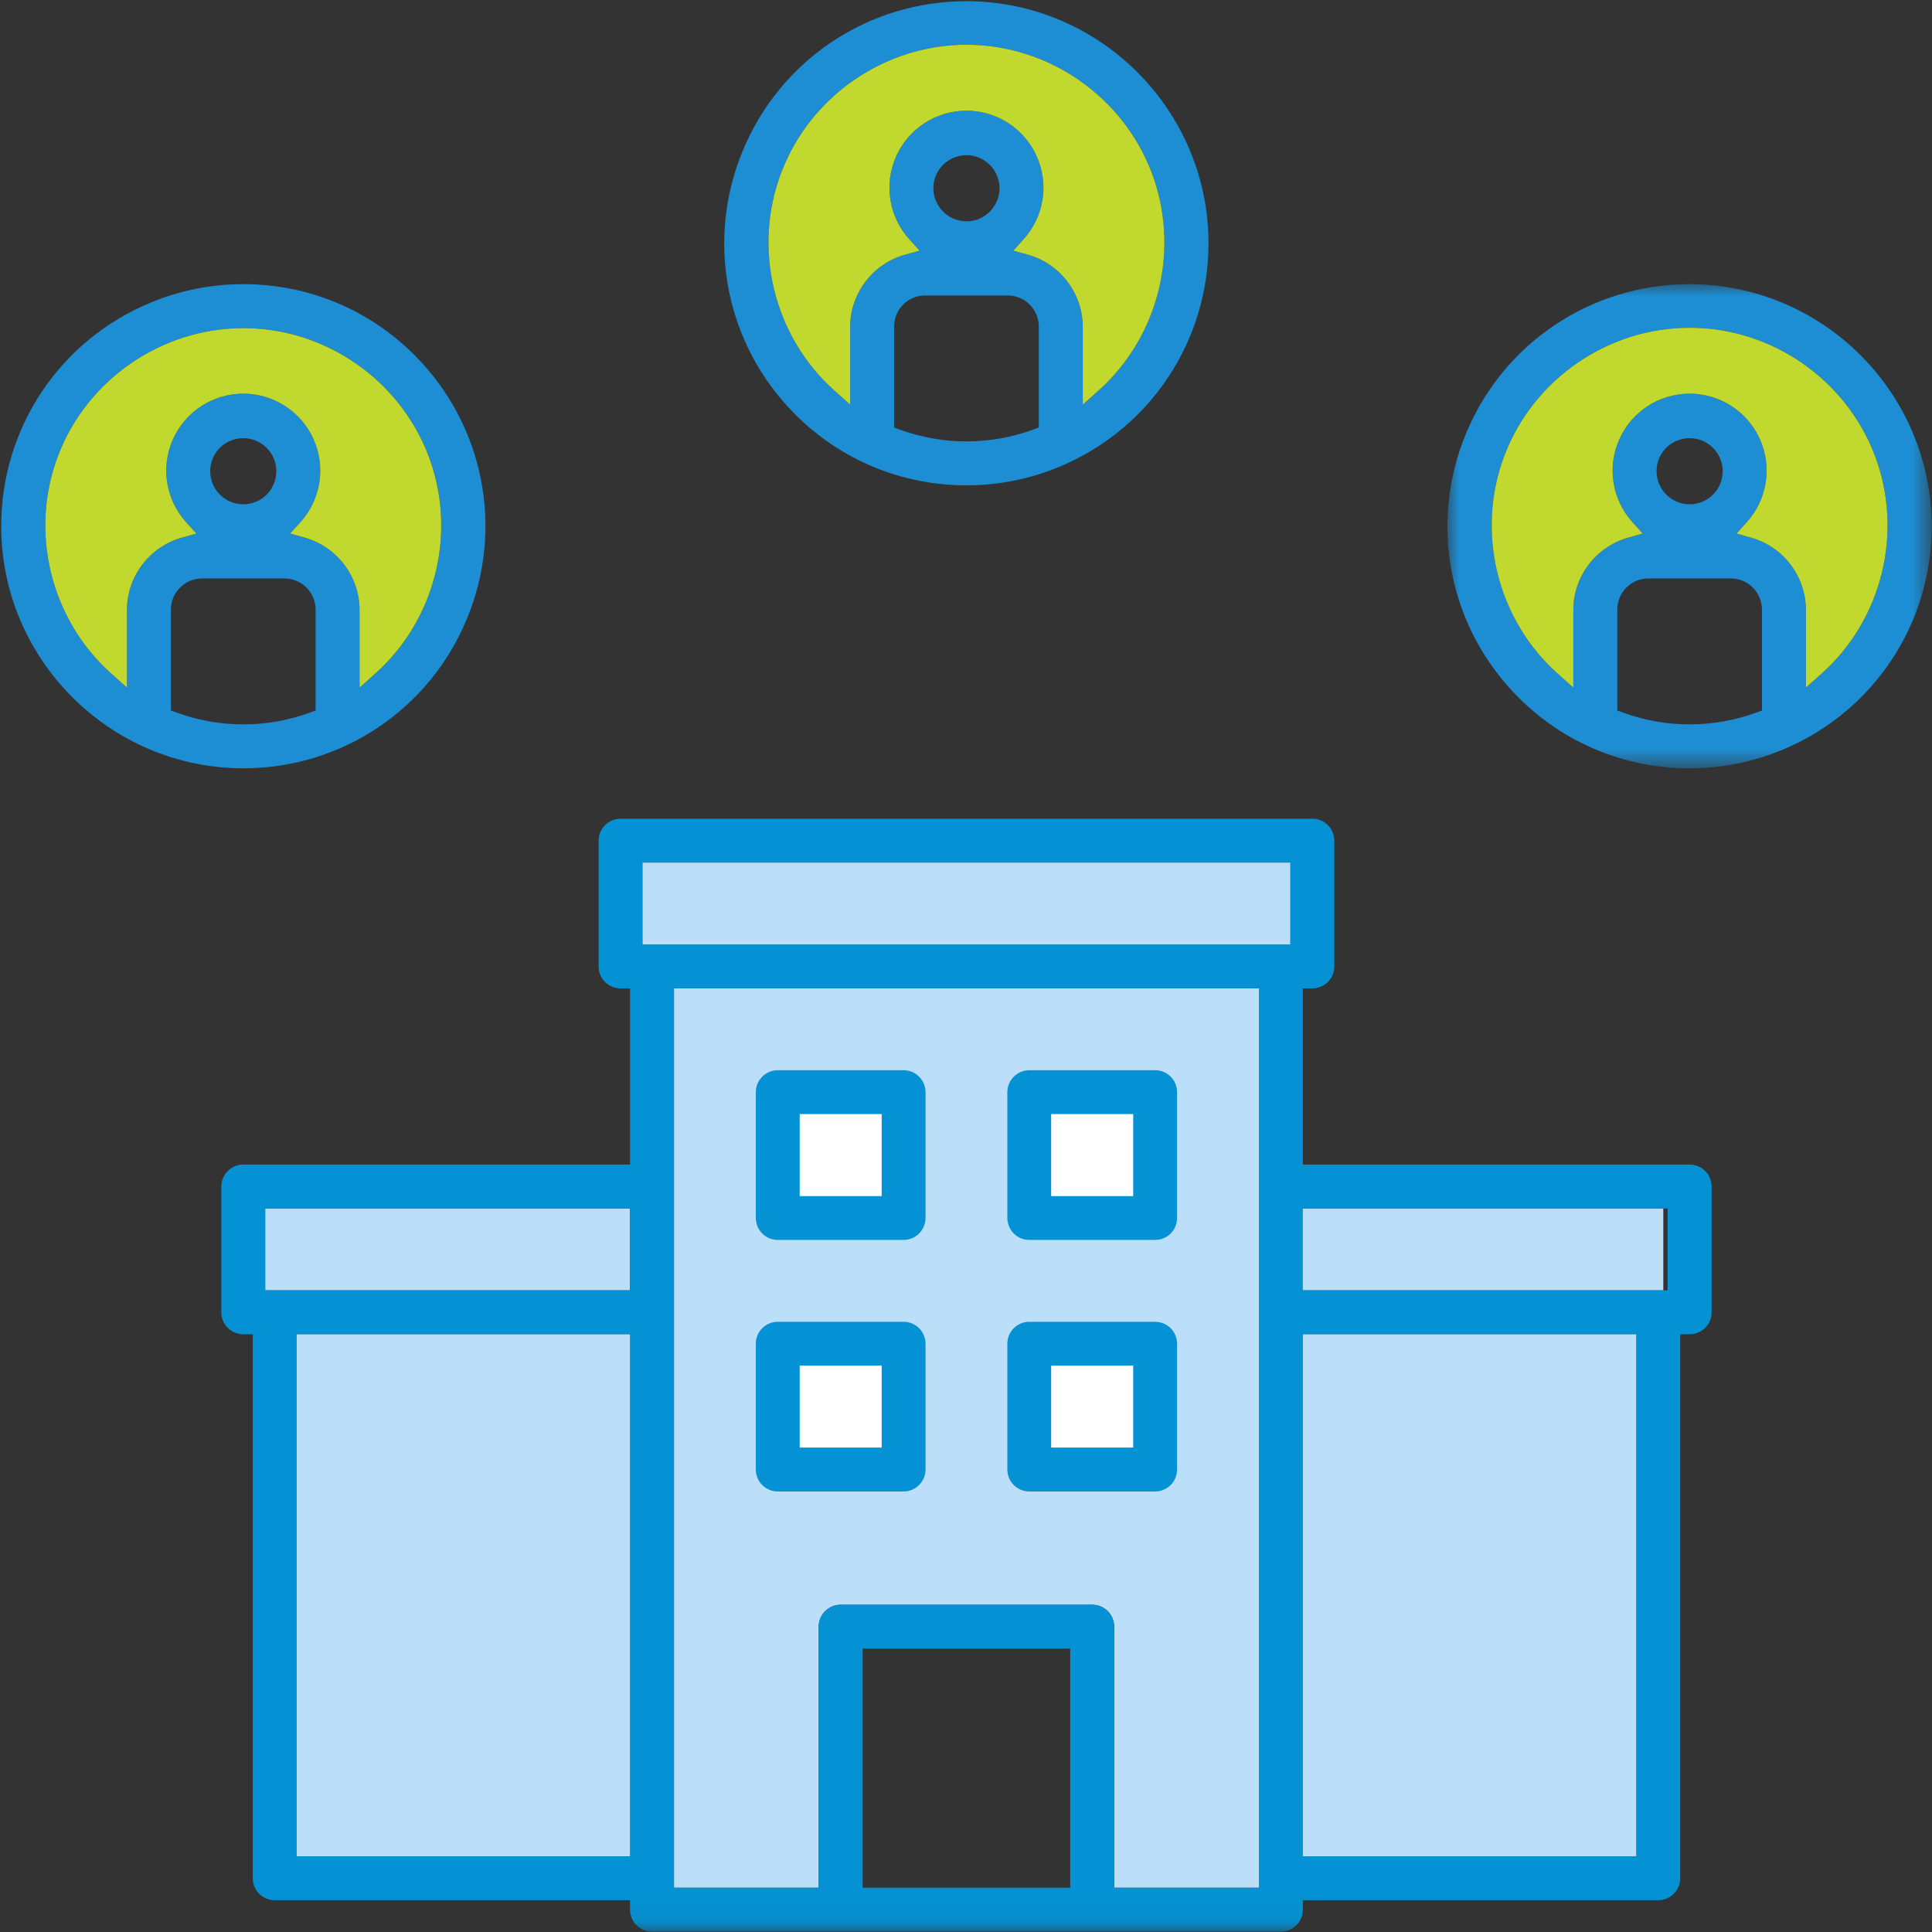 <?xml version="1.0" encoding="UTF-8"?>
<svg width="81px" height="81px" viewBox="0 0 81 81" version="1.1" xmlns="http://www.w3.org/2000/svg" xmlns:xlink="http://www.w3.org/1999/xlink">
    <rect x="0" y="0" width="81" height="81" fill="#333333" stroke="none"/>
    <title>entrerprises</title>
    <defs>
        <polygon id="path-1" points="-6.83958755e-15 0 20.304 0 20.304 20.298 -6.83958755e-15 20.298"></polygon>
        <polygon id="path-3" points="0 80.936 80.937 80.936 80.937 0 0 0"></polygon>
    </defs>
    <g id="Page-1" stroke="none" stroke-width="1" fill="none" fill-rule="evenodd">
        <g id="Desktop/NosExperts" transform="translate(-815, -1297)">
            <g id="faites-confiance" transform="translate(91, 660)">
                <g id="information-icone" transform="translate(93, 635)">
                    <g id="Group" transform="translate(630, 1)">
                        <g id="Group" transform="translate(1.05, 1.05)">
                            <polygon id="Fill-1" fill="#BBDFF8" points="11.069 54.047 26.364 54.047 26.364 50.617 11.069 50.617"></polygon>
                            <polygon id="Fill-2" fill="#BBDFF8" points="54.389 54.047 69.685 54.047 69.685 50.617 54.389 50.617"></polygon>
                            <path d="M45.741,67.229 C45.984,67.229 46.221,67.327 46.392,67.497 C46.564,67.67 46.662,67.907 46.662,68.15 L46.662,79.094 L52.73,79.094 L52.73,41.388 L28.206,41.388 L28.206,79.094 L34.274,79.094 L34.274,68.15 C34.274,67.643 34.688,67.229 35.196,67.229 L45.741,67.229 Z" id="Fill-3" fill="#BBDFF8"></path>
                            <path d="M10.148,18.32 C9.965,18.32 9.786,18.357 9.616,18.427 C9.098,18.641 8.763,19.142 8.763,19.706 C8.763,20.471 9.384,21.092 10.149,21.092 C10.713,21.092 11.215,20.756 11.428,20.237 C11.645,19.72 11.528,19.127 11.128,18.726 C10.865,18.465 10.517,18.32 10.148,18.32 L10.148,18.32 Z M10.149,16.456 C11.424,16.456 12.582,17.207 13.099,18.371 C13.617,19.539 13.399,20.902 12.543,21.844 L12.113,22.319 L12.73,22.494 C14.076,22.872 15.02,24.112 15.024,25.509 L15.024,28.779 L15.685,28.19 C18.235,25.91 19.129,22.234 17.908,19.041 C16.685,15.851 13.57,13.706 10.155,13.706 C6.731,13.706 3.612,15.851 2.39,19.041 C1.17,22.234 2.063,25.91 4.613,28.19 L5.274,28.779 L5.274,25.507 C5.278,24.112 6.221,22.872 7.567,22.494 L8.185,22.319 L7.755,21.844 C6.899,20.902 6.68,19.539 7.199,18.371 C7.716,17.207 8.874,16.456 10.149,16.456 L10.149,16.456 Z M8.418,24.203 C7.7,24.203 7.115,24.788 7.115,25.507 L7.115,29.738 L7.376,29.834 C8.27,30.156 9.202,30.32 10.149,30.32 C11.095,30.32 12.028,30.156 12.92,29.835 L13.182,29.738 L13.182,25.507 C13.182,24.788 12.597,24.203 11.878,24.203 L8.418,24.203 Z M10.149,32.162 C4.559,32.154 0.007,27.602 0,22.014 C0,17.894 2.458,14.213 6.263,12.638 C7.502,12.124 8.809,11.864 10.149,11.864 C12.861,11.864 15.411,12.919 17.326,14.836 C20.239,17.749 21.103,22.092 19.524,25.899 C17.948,29.703 14.267,32.162 10.149,32.162 L10.149,32.162 Z" id="Fill-5" fill="#1D8ED3"></path>
                            <path d="M40.469,6.455 C40.288,6.455 40.108,6.492 39.936,6.563 C39.418,6.776 39.083,7.277 39.083,7.841 C39.083,8.606 39.705,9.228 40.469,9.228 C41.033,9.228 41.535,8.891 41.748,8.372 C41.966,7.856 41.848,7.263 41.449,6.863 C41.185,6.599 40.838,6.455 40.469,6.455 L40.469,6.455 Z M40.469,1.826 C37.048,1.826 33.93,3.974 32.71,7.169 C31.487,10.365 32.38,14.044 34.932,16.325 L35.593,16.915 L35.593,13.643 C35.597,12.247 36.542,11.007 37.885,10.63 L38.502,10.459 L38.074,9.982 C37.216,9.039 37,7.676 37.52,6.507 C38.036,5.343 39.193,4.591 40.469,4.591 C41.744,4.591 42.902,5.343 43.417,6.507 C43.938,7.676 43.721,9.039 42.863,9.981 L42.435,10.459 L43.052,10.63 C44.395,11.007 45.34,12.247 45.345,13.645 L45.345,16.914 L46.006,16.325 C48.557,14.045 49.449,10.365 48.228,7.169 C47.007,3.974 43.89,1.826 40.469,1.826 L40.469,1.826 Z M38.738,12.337 C38.019,12.337 37.435,12.923 37.435,13.642 L37.435,17.874 L37.696,17.97 C38.59,18.292 39.523,18.456 40.469,18.456 C41.415,18.456 42.348,18.292 43.24,17.971 L43.502,17.874 L43.502,13.642 C43.502,12.923 42.918,12.337 42.199,12.337 L38.738,12.337 Z M40.469,20.298 C37.758,20.298 35.209,19.242 33.291,17.326 C30.378,14.413 29.515,10.071 31.093,6.263 C32.669,2.458 36.35,0 40.469,0 C46.06,0.006 50.611,4.558 50.617,10.149 C50.617,14.267 48.158,17.947 44.354,19.524 C43.115,20.037 41.809,20.298 40.469,20.298 L40.469,20.298 Z" id="Fill-7" fill="#1D8ED3"></path>
                            <g id="Group-11" transform="translate(60.633, 11.864)">
                                <mask id="mask-2" fill="white">
                                    <use xlink:href="#path-1"></use>
                                </mask>
                                <g id="Clip-10"></g>
                                <path d="M10.154,6.456 C9.972,6.456 9.793,6.493 9.623,6.563 C9.105,6.775 8.769,7.277 8.769,7.841 C8.769,8.606 9.391,9.228 10.155,9.228 C10.719,9.228 11.221,8.892 11.434,8.373 C11.651,7.856 11.534,7.263 11.135,6.862 C10.871,6.599 10.523,6.456 10.154,6.456 M10.155,4.592 C11.431,4.592 12.589,5.343 13.105,6.507 C13.624,7.675 13.405,9.038 12.549,9.98 L12.121,10.455 L12.736,10.63 C14.083,11.008 15.026,12.248 15.03,13.645 L15.03,16.915 L15.691,16.325 C18.241,14.047 19.134,10.367 17.915,7.169 C16.694,3.974 13.576,1.826 10.155,1.826 C6.734,1.826 3.617,3.974 2.396,7.169 C1.175,10.366 2.069,14.046 4.619,16.325 L5.28,16.915 L5.28,13.643 C5.284,12.248 6.228,11.008 7.574,10.63 L8.19,10.455 L7.761,9.98 C6.904,9.038 6.686,7.674 7.206,6.507 C7.722,5.343 8.88,4.592 10.155,4.592 M8.426,12.338 C7.707,12.338 7.122,12.924 7.122,13.643 L7.122,17.874 L7.383,17.97 C8.276,18.292 9.209,18.456 10.155,18.456 C11.101,18.456 12.033,18.292 12.926,17.971 L13.189,17.875 L13.189,13.643 C13.189,12.924 12.604,12.338 11.886,12.338 M10.155,20.298 C7.443,20.298 4.894,19.242 2.978,17.326 C0.065,14.413 -0.8,10.071 0.779,6.263 C2.355,2.458 6.036,0 10.154,0 C15.745,0.007 20.297,4.559 20.304,10.149 C20.304,14.267 17.846,17.947 14.041,19.523 C12.801,20.037 11.493,20.298 10.155,20.298" id="Fill-9" fill="#1D8ED3" mask="url(#mask-2)"></path>
                            </g>
                            <mask id="mask-4" fill="white">
                                <use xlink:href="#path-3"></use>
                            </mask>
                            <g id="Clip-13"></g>
                            <path d="M33.48,50.092 L36.91,50.092 L36.91,46.662 L33.48,46.662 L33.48,50.092 Z M32.559,51.934 C32.315,51.934 32.078,51.837 31.907,51.666 C31.736,51.495 31.637,51.257 31.637,51.013 L31.637,45.741 C31.637,45.233 32.051,44.819 32.559,44.819 L37.833,44.819 C38.076,44.819 38.313,44.917 38.483,45.089 C38.655,45.26 38.754,45.499 38.754,45.741 L38.754,51.013 C38.754,51.256 38.655,51.494 38.483,51.667 C38.314,51.837 38.077,51.934 37.833,51.934 L32.559,51.934 Z" id="Fill-12" fill="#0492D4" mask="url(#mask-4)"></path>
                            <path d="M44.026,50.092 L47.456,50.092 L47.456,46.662 L44.026,46.662 L44.026,50.092 Z M43.105,51.934 C42.86,51.934 42.623,51.837 42.454,51.667 C42.283,51.494 42.183,51.256 42.183,51.013 L42.183,45.741 C42.183,45.233 42.597,44.819 43.105,44.819 L48.378,44.819 C48.621,44.819 48.859,44.917 49.03,45.089 C49.204,45.261 49.299,45.494 49.299,45.741 L49.299,51.013 C49.299,51.261 49.204,51.493 49.03,51.666 C48.857,51.839 48.625,51.934 48.378,51.934 L43.105,51.934 Z" id="Fill-14" fill="#0492D4" mask="url(#mask-4)"></path>
                            <path d="M33.48,60.638 L36.91,60.638 L36.91,57.207 L33.48,57.207 L33.48,60.638 Z M32.559,62.481 C32.316,62.481 32.078,62.383 31.907,62.211 C31.736,62.04 31.637,61.803 31.637,61.559 L31.637,56.286 C31.637,55.778 32.051,55.366 32.559,55.366 L37.833,55.366 C38.076,55.366 38.313,55.463 38.483,55.635 C38.655,55.807 38.754,56.045 38.754,56.286 L38.754,61.559 C38.754,61.802 38.656,62.04 38.483,62.211 C38.313,62.383 38.076,62.481 37.833,62.481 L32.559,62.481 Z" id="Fill-15" fill="#0492D4" mask="url(#mask-4)"></path>
                            <path d="M44.026,60.638 L47.456,60.638 L47.456,57.207 L44.026,57.207 L44.026,60.638 Z M43.105,62.481 C42.861,62.481 42.624,62.383 42.454,62.212 C42.282,62.04 42.183,61.802 42.183,61.559 L42.183,56.286 C42.183,55.778 42.597,55.366 43.105,55.366 L48.378,55.366 C48.621,55.366 48.859,55.463 49.03,55.635 C49.201,55.806 49.299,56.043 49.299,56.286 L49.299,61.559 C49.299,61.804 49.201,62.041 49.031,62.211 C48.859,62.383 48.622,62.481 48.378,62.481 L43.105,62.481 Z" id="Fill-16" fill="#0492D4" mask="url(#mask-4)"></path>
                            <path d="M26.889,39.547 L54.047,39.547 L54.047,36.116 L26.889,36.116 L26.889,39.547 Z M11.069,54.047 L26.364,54.047 L26.364,50.617 L11.069,50.617 L11.069,54.047 Z M54.572,54.047 L69.866,54.047 L69.866,50.617 L54.572,50.617 L54.572,54.047 Z M12.388,77.776 L26.364,77.776 L26.364,55.891 L12.388,55.891 L12.388,77.776 Z M54.572,77.776 L68.549,77.776 L68.549,55.891 L54.572,55.891 L54.572,77.776 Z M36.117,79.094 L44.82,79.094 L44.82,69.071 L36.117,69.071 L36.117,79.094 Z M45.741,67.229 C45.984,67.229 46.221,67.326 46.392,67.498 C46.564,67.67 46.662,67.908 46.662,68.15 L46.662,79.094 L52.73,79.094 L52.73,41.388 L28.207,41.388 L28.207,79.094 L34.274,79.094 L34.274,68.15 C34.274,67.642 34.688,67.229 35.195,67.229 L45.741,67.229 Z M27.286,80.936 C27.044,80.936 26.806,80.838 26.635,80.667 C26.463,80.494 26.365,80.257 26.365,80.015 L26.365,79.618 L11.468,79.618 C11.226,79.618 10.988,79.519 10.815,79.349 C10.646,79.178 10.548,78.941 10.548,78.697 L10.548,55.89 L10.15,55.89 C9.907,55.89 9.669,55.792 9.498,55.62 C9.326,55.449 9.229,55.212 9.229,54.968 L9.229,49.695 C9.229,49.188 9.643,48.774 10.15,48.774 L26.367,48.774 L26.367,41.389 L25.97,41.389 C25.726,41.389 25.488,41.291 25.316,41.121 C25.146,40.949 25.047,40.712 25.047,40.469 L25.047,35.195 C25.047,34.688 25.461,34.274 25.97,34.274 L54.969,34.274 C55.213,34.274 55.45,34.372 55.621,34.543 C55.793,34.715 55.891,34.952 55.891,35.195 L55.891,40.469 C55.891,40.712 55.793,40.949 55.621,41.121 C55.45,41.291 55.213,41.389 54.969,41.389 L54.573,41.389 L54.573,48.774 L70.789,48.774 C71.031,48.774 71.269,48.871 71.44,49.044 C71.613,49.215 71.71,49.453 71.71,49.695 L71.71,54.968 C71.71,55.212 71.613,55.449 71.441,55.62 C71.269,55.792 71.032,55.89 70.789,55.89 L70.392,55.89 L70.392,78.697 C70.392,78.941 70.294,79.178 70.123,79.349 C69.951,79.52 69.713,79.618 69.471,79.618 L54.573,79.618 L54.573,80.015 C54.573,80.259 54.476,80.496 54.304,80.667 C54.132,80.838 53.894,80.936 53.652,80.936 L27.286,80.936 Z" id="Fill-17" fill="#0492D4" mask="url(#mask-4)"></path>
                            <polygon id="Fill-18" fill="#BBDFF8" mask="url(#mask-4)" points="26.889 39.547 54.047 39.547 54.047 36.116 26.889 36.116"></polygon>
                            <polygon id="Fill-19" fill="#BBDFF8" mask="url(#mask-4)" points="12.388 77.776 26.364 77.776 26.364 55.891 12.388 55.891"></polygon>
                            <polygon id="Fill-20" fill="#BBDFF8" mask="url(#mask-4)" points="54.572 77.776 68.549 77.776 68.549 55.891 54.572 55.891"></polygon>
                            <polygon id="Fill-21" fill="#FFFFFF" mask="url(#mask-4)" points="33.48 50.092 36.91 50.092 36.91 46.662 33.48 46.662"></polygon>
                            <polygon id="Fill-22" fill="#FFFFFF" mask="url(#mask-4)" points="44.026 50.092 47.456 50.092 47.456 46.662 44.026 46.662"></polygon>
                            <polygon id="Fill-23" fill="#FFFFFF" mask="url(#mask-4)" points="44.026 60.638 47.456 60.638 47.456 57.207 44.026 57.207"></polygon>
                            <polygon id="Fill-24" fill="#FFFFFF" mask="url(#mask-4)" points="33.48 60.638 36.91 60.638 36.91 57.207 33.48 57.207"></polygon>
                            <path d="M70.789,16.455 C72.064,16.455 73.222,17.207 73.738,18.371 C74.257,19.538 74.038,20.901 73.183,21.845 L72.754,22.319 L73.369,22.493 C74.716,22.873 75.659,24.112 75.663,25.508 L75.663,28.779 L76.324,28.189 C78.874,25.911 79.768,22.232 78.548,19.034 C77.327,15.837 74.21,13.691 70.789,13.691 C67.368,13.691 64.25,15.837 63.029,19.034 C61.809,22.231 62.702,25.91 65.252,28.189 L65.913,28.779 L65.913,25.506 C65.917,24.112 66.861,22.873 68.207,22.493 L68.823,22.319 L68.394,21.845 C67.537,20.901 67.319,19.537 67.839,18.371 C68.355,17.207 69.513,16.455 70.789,16.455" id="Fill-25" fill="#C1D82F" mask="url(#mask-4)"></path>
                            <path d="M40.469,1.826 C37.048,1.826 33.93,3.973 32.71,7.17 C31.487,10.365 32.38,14.044 34.932,16.325 L35.593,16.915 L35.593,13.642 C35.597,12.246 36.542,11.008 37.885,10.63 L38.502,10.459 L38.074,9.982 C37.216,9.038 37,7.675 37.52,6.507 C38.036,5.343 39.193,4.591 40.469,4.591 C41.744,4.591 42.902,5.343 43.417,6.507 C43.938,7.675 43.721,9.038 42.863,9.981 L42.435,10.459 L43.052,10.63 C44.395,11.008 45.34,12.246 45.345,13.644 L45.345,16.914 L46.006,16.325 C48.557,14.045 49.449,10.366 48.228,7.17 C47.007,3.973 43.89,1.826 40.469,1.826" id="Fill-26" fill="#C1D82F" mask="url(#mask-4)"></path>
                            <path d="M10.149,16.455 C11.424,16.455 12.582,17.207 13.099,18.371 C13.618,19.538 13.399,20.901 12.543,21.845 L12.113,22.319 L12.73,22.493 C14.076,22.873 15.02,24.112 15.024,25.508 L15.024,28.779 L15.685,28.189 C18.235,25.91 19.129,22.234 17.908,19.042 C16.685,15.851 13.57,13.707 10.155,13.707 C6.731,13.707 3.612,15.851 2.39,19.042 C1.17,22.234 2.063,25.91 4.613,28.189 L5.274,28.779 L5.274,25.506 C5.278,24.112 6.221,22.873 7.567,22.493 L8.185,22.319 L7.755,21.845 C6.899,20.901 6.68,19.538 7.199,18.371 C7.716,17.207 8.874,16.455 10.149,16.455" id="Fill-27" fill="#C1D82F" mask="url(#mask-4)"></path>
                        </g>
                    </g>
                </g>
            </g>
        </g>
    </g>
</svg>